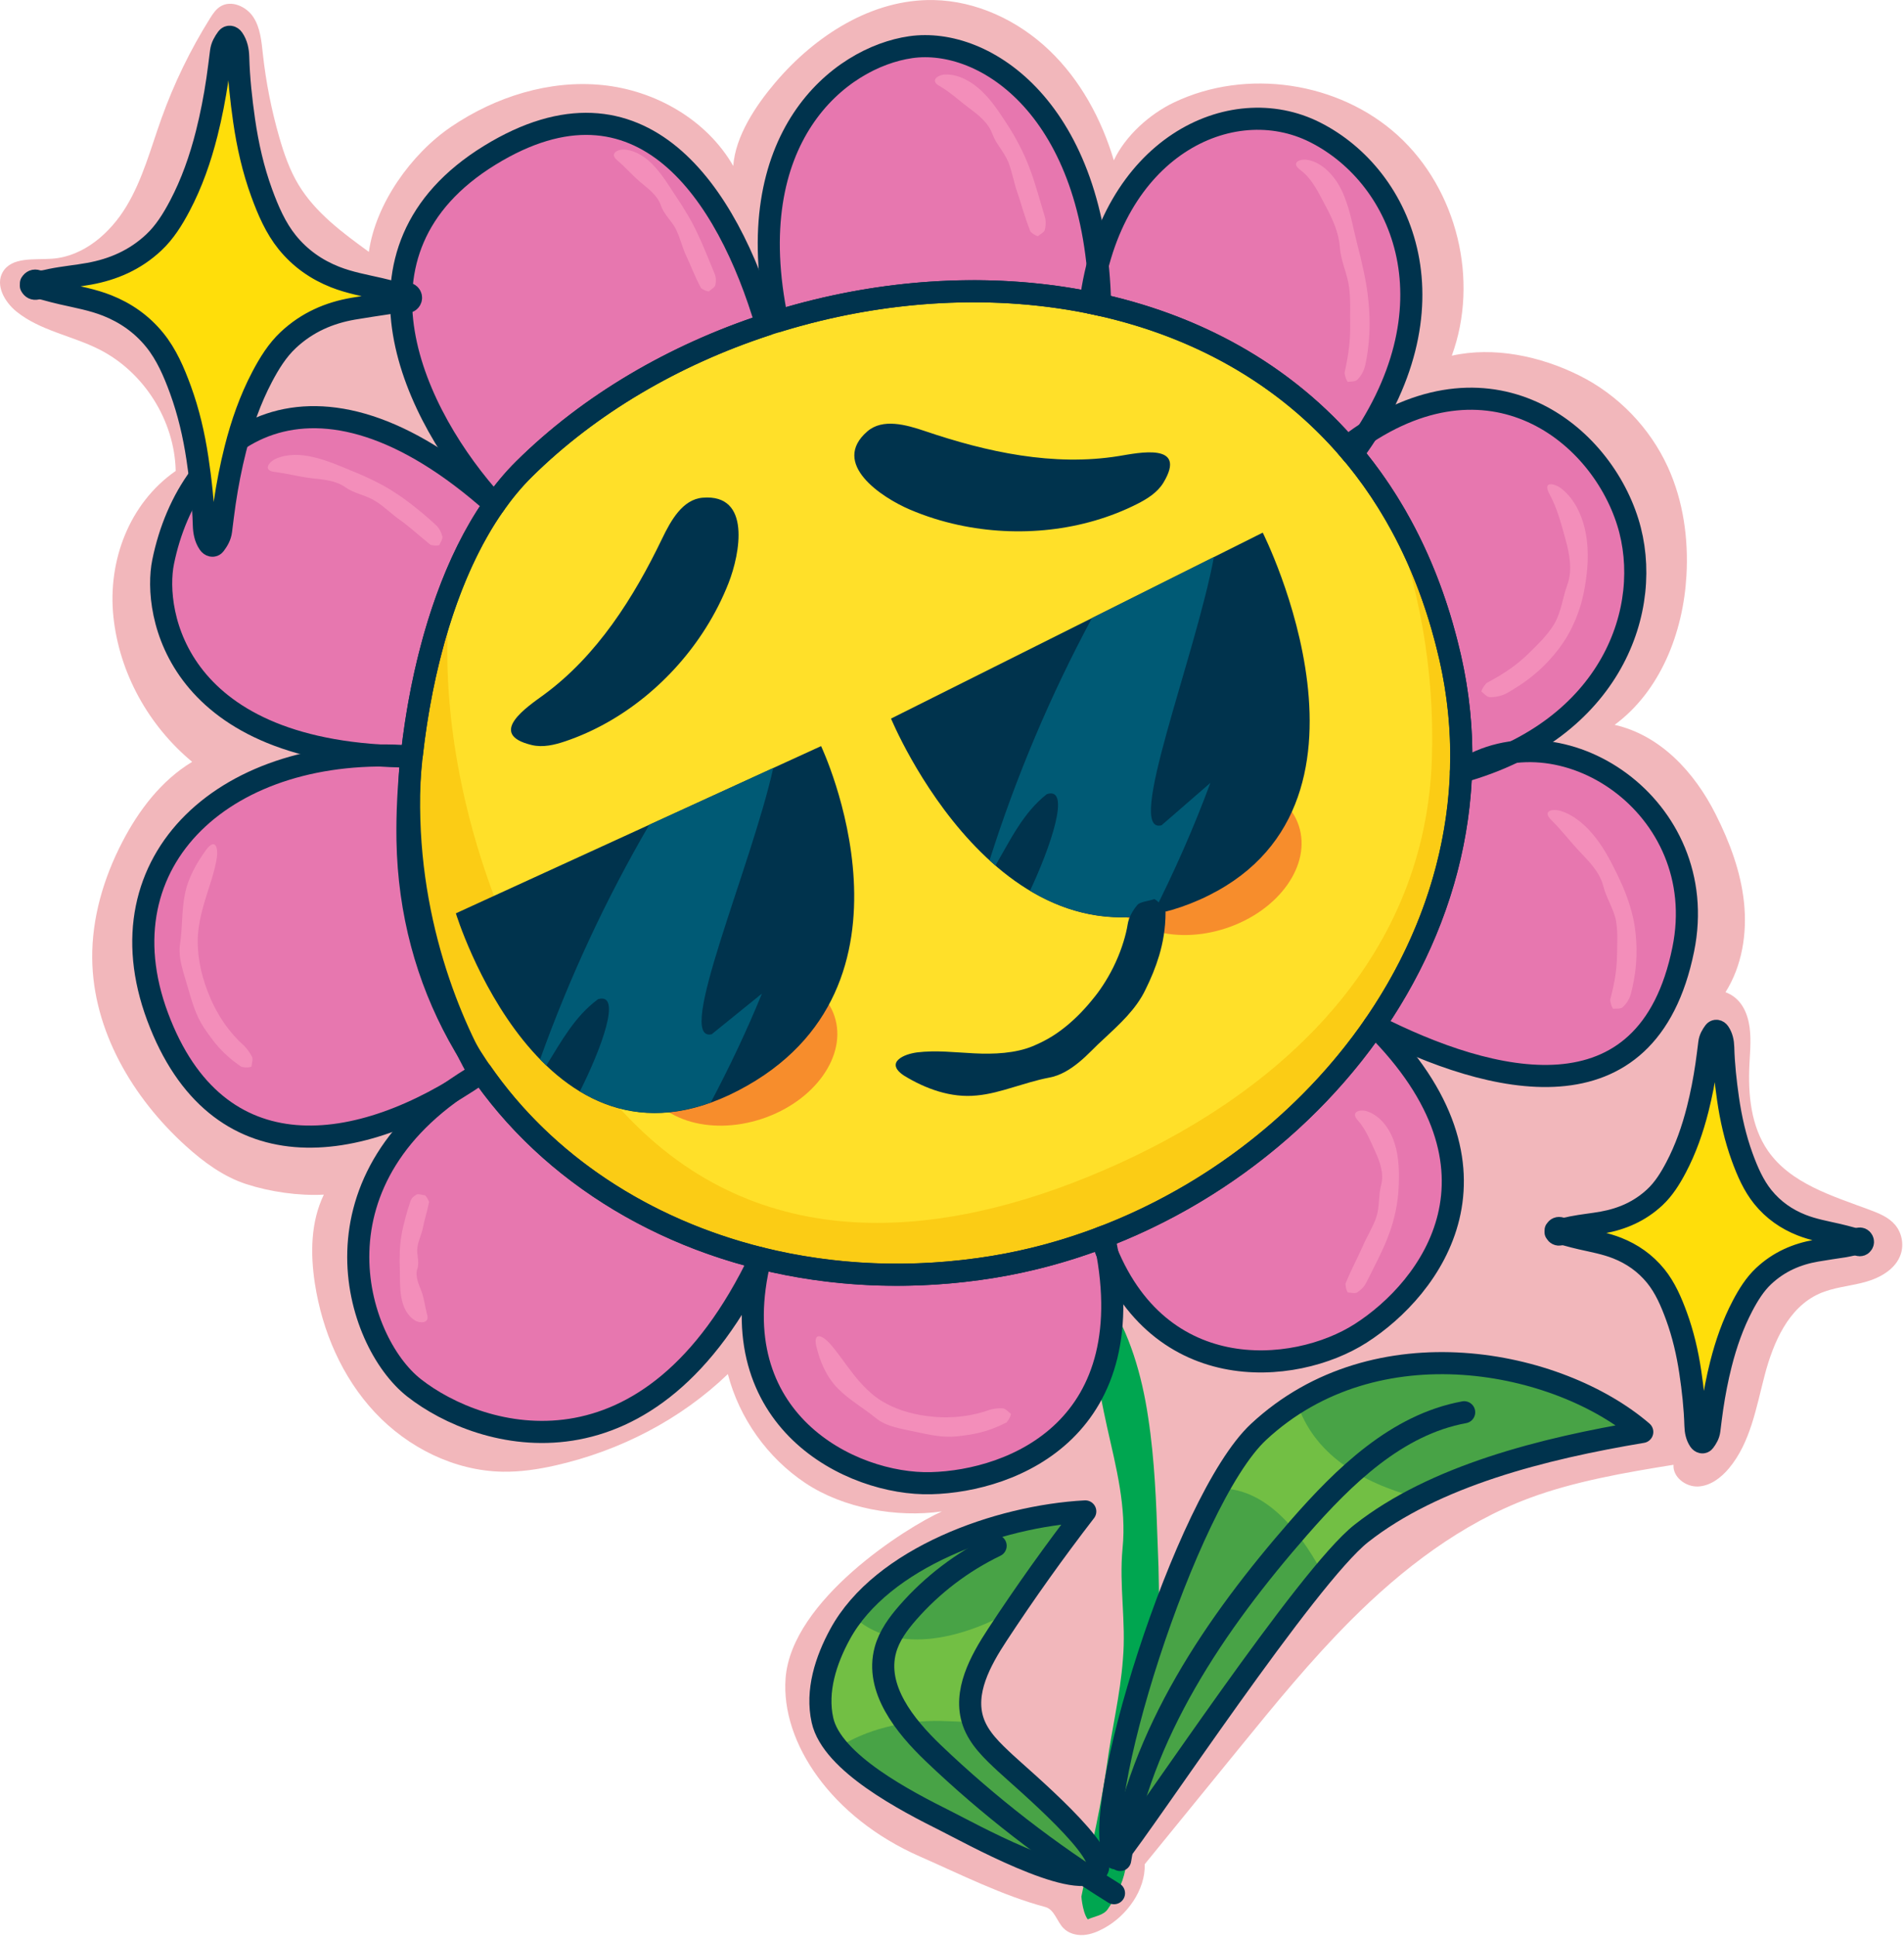 <?xml version="1.0" encoding="UTF-8"?> <svg xmlns="http://www.w3.org/2000/svg" width="359" height="365" viewBox="0 0 359 365" fill="none"><g clip-path="url(#clip0_3115_3994)"><path d="M36.231 143.571C30.433 147.069 26.165 152.678 23.049 158.693C19.533 165.477 17.301 173.027 17.388 180.667C17.539 194.206 25.003 206.884 35.042 215.964C38.401 219.001 42.141 221.754 46.449 223.153C50.939 224.609 56.346 225.387 61.06 225.132C58.576 230.259 58.505 236.242 59.369 241.87C60.752 250.837 64.49 259.553 70.691 266.174C76.892 272.793 85.645 277.173 94.713 277.345C98.09 277.409 101.457 276.904 104.751 276.159C116.851 273.42 128.293 267.544 137.239 258.948C139.397 267.268 144.709 274.73 151.866 279.492C159.021 284.257 169.094 286.054 177.6 284.829C170.899 287.824 149.199 301.507 148.119 316.315C147.237 328.393 156.774 342.543 173.433 349.856C180.978 353.166 189.109 357.264 197.075 359.374C198.802 359.832 199.255 362.058 200.493 363.345C201.453 364.343 202.914 364.748 204.294 364.657C205.674 364.564 206.988 364.023 208.201 363.356C212.471 361.019 215.987 356.179 215.838 351.314C218.356 348.224 220.87 345.137 223.389 342.049C226.785 337.882 230.179 333.713 233.575 329.547C240.343 321.24 247.126 312.915 254.701 305.338C264.396 295.635 275.558 287.083 288.416 282.298C296.882 279.146 306.622 277.474 315.541 276.042C315.375 278.356 317.835 280.231 320.155 280.133C322.476 280.033 324.501 278.494 325.99 276.713C330.064 271.848 331.129 265.24 332.747 259.103C334.365 252.967 337.194 246.43 342.978 243.817C345.696 242.59 348.752 242.397 351.628 241.612C354.506 240.827 357.462 239.166 358.394 236.333C359.007 234.472 358.58 232.302 357.311 230.812C356.111 229.403 354.32 228.665 352.584 228.018C345.522 225.385 337.652 223.068 333.351 216.878C330.12 212.224 329.577 206.221 329.855 200.562C329.986 197.917 330.269 195.233 329.72 192.64C329.171 190.048 327.83 187.907 325.345 186.984C328.47 182.028 329.444 175.916 328.835 170.088C328.226 164.26 326.126 158.677 323.487 153.446C319.491 145.515 313.094 138.577 304.441 136.596C313.065 130.224 317.348 119.251 317.975 108.543C318.386 101.541 317.386 94.382 314.468 88.005C311.072 80.585 305.073 74.389 297.767 70.758C290.463 67.125 281.699 65.259 273.736 67.031C278.943 52.855 274.751 35.717 263.589 25.546C252.427 15.379 234.982 12.799 221.357 19.305C216.743 21.509 212.2 25.591 210.013 30.211C207.692 22.44 203.698 15.061 197.828 9.464C191.958 3.868 184.126 0.164 176.018 0.008C164.413 -0.214 153.664 6.736 146.154 15.59C142.511 19.886 138.648 25.655 138.257 31.276C133.252 22.567 123.57 17.035 113.581 16.028C103.591 15.018 93.438 18.227 85.118 23.852C77.53 28.984 70.827 38.391 69.549 47.465C64.566 43.841 59.449 40.072 56.271 34.791C54.608 32.026 53.541 28.944 52.65 25.84C51.181 20.73 50.147 15.499 49.567 10.216C49.303 7.801 49.094 5.266 47.771 3.232C46.447 1.198 43.573 -0.063 41.523 1.238C40.683 1.769 40.117 2.629 39.59 3.47C35.878 9.398 32.804 15.726 30.446 22.309C28.437 27.91 26.916 33.758 23.849 38.856C20.786 43.954 15.763 48.33 9.831 48.755C6.466 48.995 2.216 48.355 0.518 51.272C-0.924 53.751 0.874 56.919 3.105 58.718C7.571 62.322 13.578 63.258 18.701 65.842C27.163 70.113 32.929 79.269 33.129 88.75C24.376 94.827 20.264 105.688 21.391 116.287C22.516 126.884 28.034 136.765 36.231 143.571Z" fill="#F2B7BB"></path><path d="M275.467 145.354C274.874 162.711 268.85 179.1 259.108 193.219C281.032 204.38 310.658 212.06 317.386 178.88C322.863 151.858 294.095 133.154 275.467 145.354Z" fill="#E777AF"></path><path d="M207.421 57.442C206.668 20.777 185.828 6.861 171.703 8.893C158.321 10.821 139.24 25.873 146.583 60.539C166.418 54.429 187.818 53.084 207.421 57.442Z" fill="#E777AF"></path><path d="M98.81 88.399C111.232 76.119 127.215 66.845 144.489 61.199L144.492 61.195C137.197 36.446 120.927 11.703 92.353 29.257C63.003 47.292 78.173 78.536 93.253 95.049C94.949 92.639 96.789 90.393 98.81 88.399Z" fill="#E777AF"></path><path d="M255.035 85.533C275.243 58.164 264.721 33.391 247.953 24.933C232.077 16.924 209.331 27.786 205.614 57.064C224.702 60.948 242.19 70.156 255.035 85.533Z" fill="#E777AF"></path><path d="M306.926 98.404C301.449 80.857 279.728 64.292 253.947 84.237C253.956 84.248 253.961 84.257 253.969 84.27C262.884 94.509 269.688 107.589 273.406 123.796C275.087 131.122 275.714 138.373 275.46 145.47C303.91 137.564 311.974 114.573 306.926 98.404Z" fill="#E777AF"></path><path d="M132.193 54.316C130.842 51.754 130.266 50.056 129.402 48.239C128.637 46.663 128.284 44.924 127.515 43.343C126.73 41.662 125.228 40.526 124.634 38.763C123.956 36.793 122.238 35.579 120.747 34.329C119.211 33.035 117.935 31.514 116.353 30.187C114.87 28.951 116.442 28.068 117.851 28.195C119.933 28.381 121.9 29.691 123.416 31.383C124.959 33.071 126.152 35.027 127.219 36.653C128.222 38.131 128.882 39.196 129.526 40.27C130.164 41.346 130.784 42.434 131.531 44.037C132.425 45.862 133.947 49.658 134.723 51.545C135.021 52.199 135.036 53.017 134.872 53.746C134.776 54.156 134.083 54.534 133.652 54.918C132.827 54.847 131.991 54.156 132.193 54.316Z" fill="#F38EBA"></path><path d="M77.533 142.571C42.824 139.998 18.686 162.033 29.717 191.609C40.868 221.505 67.635 218.086 90.42 202.332C83.609 190.406 75.186 168.656 77.533 142.571Z" fill="#E777AF"></path><path d="M76.837 158.377C77.8 212.651 130.085 248.051 187.233 238.752C240.665 230.059 286.049 178.92 273.407 123.796C253.779 38.216 148.193 39.59 98.81 88.399C81.691 105.317 76.493 138.955 76.837 158.377Z" fill="#FFE029"></path><path d="M273.407 123.796C270.831 112.563 266.761 102.842 261.545 94.518C267.466 109.726 270.555 126.046 269.982 143.033C268.744 179.751 242.83 204.798 210.909 219.295C180.512 233.098 146.068 237.547 120.163 212.296C97.205 189.917 80.7 146.922 85.032 110.84C78.773 127.018 76.612 145.712 76.837 158.377C77.799 212.651 130.085 248.049 187.233 238.752C240.665 230.059 286.049 178.92 273.407 123.796Z" fill="#FBCC15"></path><path d="M244.881 155.589C247.322 162.946 241.203 171.6 231.212 174.915C221.221 178.233 211.144 174.955 208.703 167.6C206.263 160.243 212.382 151.589 222.373 148.272C232.363 144.954 242.441 148.232 244.881 155.589Z" fill="#F78D2C"></path><path d="M157.345 191.515C159.787 198.87 153.666 207.524 143.676 210.842C133.685 214.157 123.607 210.884 121.167 203.526C118.724 196.167 124.845 187.515 134.836 184.2C144.827 180.881 154.904 184.156 157.345 191.515Z" fill="#F78D2C"></path><path d="M133.065 118.364C134.772 115.658 136.223 112.803 137.377 109.86C139.524 104.376 141.7 93.039 132.498 93.793C128.7 94.102 126.486 98.093 124.832 101.528C119.5 112.601 112.612 123.531 102.57 130.907C99.623 133.072 91.562 138.342 100.286 140.41C102.375 140.905 104.562 140.381 106.596 139.694C117.431 136.029 126.911 128.129 133.065 118.364Z" fill="#00334D"></path><path d="M180.665 98.92C177.538 98.242 174.486 97.279 171.579 96.039C166.162 93.731 156.552 87.341 163.535 81.297C166.418 78.805 170.814 80.021 174.424 81.246C186.057 85.197 198.677 87.941 210.975 85.94C214.582 85.353 223.991 83.292 219.357 90.967C218.245 92.803 216.336 94 214.422 94.969C204.218 100.136 191.943 101.368 180.665 98.92Z" fill="#00334D"></path><path d="M85.954 172.118L154.816 140.605C154.816 140.605 176.42 186.11 139.257 205.485C102.093 224.858 85.954 172.118 85.954 172.118Z" fill="#00334D"></path><path d="M168.003 135.416L238.089 100.377C238.089 100.377 264.463 152.572 226.154 169.566C188.887 186.095 168.003 135.416 168.003 135.416Z" fill="#00334D"></path><path d="M220.348 109.25L205.886 116.479C198.044 131.047 191.585 146.353 186.582 162.124L186.584 162.126C186.949 162.457 187.32 162.784 187.698 163.106C190.529 158.239 192.925 153.159 197.373 149.659C202.096 148.089 197.982 159.865 194.21 167.858C200.78 171.798 208.524 173.915 217.359 172.296C221.433 164.252 225.089 155.996 228.216 147.538C225.145 150.202 222.075 152.865 219.006 155.529C212.025 157.359 225.316 123.978 228.883 104.981L220.348 109.25Z" fill="#005A75"></path><path d="M122.417 155.431C114.215 169.488 107.332 184.309 101.835 199.631C102.219 200.027 102.617 200.407 103.017 200.789C105.856 196.209 108.403 191.498 112.768 188.298C117.402 186.935 113.282 197.841 109.339 205.67C116.015 209.714 124.208 211.3 134.021 207.758C137.555 201.074 140.804 194.239 143.667 187.242C140.507 189.797 137.346 192.354 134.188 194.908C127.146 196.5 141.58 163.596 145.799 144.732L142.527 146.231L132.069 151.015L122.417 155.431Z" fill="#005A75"></path><path d="M219.766 171.882C219.764 175.084 219.255 177.71 218.572 180.029C217.876 182.35 217.023 184.389 215.989 186.479C214.216 190.208 211.08 193.025 208.137 195.773C206.545 197.185 205.145 198.791 203.483 200.151C201.827 201.512 199.951 202.702 197.775 203.088C195.41 203.542 193.254 204.247 191.025 204.901C188.811 205.565 186.535 206.23 184.168 206.444C179.283 206.953 174.471 205.165 170.445 202.697C168.561 201.45 168.614 200.403 169.401 199.675C170.208 198.922 171.639 198.51 172.879 198.33C176.571 197.886 179.918 198.324 183.688 198.504C187.391 198.699 191.452 198.497 194.668 197.179C197.597 195.967 199.444 194.684 201.189 193.261C202.911 191.816 204.527 190.228 206.517 187.7C207.666 186.257 209.21 183.896 210.366 181.33C211.546 178.773 212.333 176.051 212.62 174.21C212.818 172.921 213.533 171.633 214.451 170.539C214.963 169.928 216.543 169.821 217.659 169.434C219.103 170.199 219.992 172.385 219.766 171.882Z" fill="#00334D"></path><path d="M203.894 357.415C206.063 346.832 207.619 340.15 208.717 332.56C209.6 325.916 211.233 319.421 211.724 312.697C212.349 305.649 210.982 298.794 211.658 291.799C212.44 284.051 210.429 276.438 208.746 268.951C207.024 261.238 205.886 253.558 203.976 245.852C202.178 238.63 206.364 241.252 208.991 245.2C212.894 251.117 215.294 258.999 216.488 267.117C217.737 275.235 218.021 283.526 218.266 290.699C218.559 297.28 218.57 301.92 218.488 306.561C218.501 308.882 218.361 311.197 218.221 313.756C218.128 316.32 217.85 319.11 217.492 322.381C217.334 324.264 216.992 326.61 216.623 329.202C216.308 331.797 215.807 334.612 215.299 337.427C214.309 343.061 213.036 348.651 212.176 352.361C211.649 354.983 210.324 357.673 208.868 359.786C208.048 360.977 206.377 361.122 205.092 361.711C203.968 360.179 203.85 356.579 203.894 357.415Z" fill="#00A650"></path><path d="M77.663 142.168C79.404 126.502 84.047 108.114 93.253 95.049C58.718 64.225 35.633 81.953 30.759 105.891C28.832 115.351 32.973 142.366 77.532 142.571C77.574 142.435 77.619 142.304 77.663 142.168Z" fill="#E777AF"></path><path d="M90.792 202.097C90.661 202.186 90.555 202.241 90.419 202.333C57.164 221.55 66.848 252.74 78.066 261.538C90.71 271.453 122.489 280.831 143.364 237.098C121.478 231.653 102.75 219.326 90.792 202.097Z" fill="#E777AF"></path><path d="M80.906 226.521C80.475 228.631 80.033 229.834 79.755 231.282C79.541 232.538 78.901 233.707 78.712 235.006C78.486 236.376 79.139 237.681 78.704 239.044C78.212 240.584 78.977 242.034 79.49 243.411C80.019 244.831 80.142 246.359 80.566 247.893C80.962 249.325 79.268 249.449 78.268 248.849C76.788 247.966 75.987 246.294 75.681 244.54C75.352 242.779 75.427 240.971 75.392 239.448C75.336 238.048 75.343 237.063 75.376 236.08C75.407 235.095 75.465 234.105 75.714 232.729C75.945 231.135 76.825 228 77.363 226.441C77.512 225.879 77.999 225.401 78.561 225.109C78.879 224.945 79.619 225.194 80.162 225.276C80.731 225.859 80.968 226.728 80.906 226.521Z" fill="#F38EBA"></path><path d="M187.233 238.752C171.964 241.236 157.054 240.502 143.365 237.098C135.726 267.695 160.461 279.899 175.551 279.51C190.998 279.112 216.259 269.125 208.159 233.038C201.407 235.635 194.397 237.585 187.233 238.752Z" fill="#E777AF"></path><path d="M207.647 233.238C217.416 261.649 244.105 259.25 256.579 251.257C269.817 242.775 286.647 220.547 259.108 193.219C246.755 211.12 228.449 225.354 207.647 233.238Z" fill="#E777AF"></path><path d="M237.295 269.852C259.473 249.209 293.864 256.28 309.649 269.852C290.999 272.971 270.47 278.114 256.674 288.978C246.439 297.036 216.414 342.636 210.288 350.194C204.923 342.118 223.493 282.699 237.295 269.852Z" fill="#48A346"></path><path d="M249.422 296.609C252.311 293.138 254.821 290.436 256.675 288.978C259.895 286.441 263.496 284.226 267.341 282.267C256.506 279.355 247.74 274.072 244.539 264.329C242.018 265.894 239.589 267.717 237.295 269.852C234.862 272.12 232.279 275.853 229.705 280.478C237.982 280.346 244.437 287.297 249.422 296.609Z" fill="#72BF44"></path><path fill-rule="evenodd" clip-rule="evenodd" d="M237.295 269.852C259.473 249.209 293.864 256.28 309.649 269.852C290.999 272.971 270.47 278.114 256.674 288.978C246.439 297.036 216.414 342.636 210.288 350.194C204.923 342.118 223.493 282.699 237.295 269.852Z" stroke="#00334D" stroke-width="4.167" stroke-miterlimit="2" stroke-linecap="round" stroke-linejoin="round"></path><path d="M211.209 350.518C214.95 326.767 229.112 305.958 244.94 287.862C253.435 278.147 263.379 268.469 276.068 266.143" stroke="#00334D" stroke-width="4.167" stroke-miterlimit="2" stroke-linecap="round" stroke-linejoin="round"></path><path d="M178.367 343.188C170.964 339.486 156.877 332.259 155.076 324.179C153.847 318.667 155.699 312.9 158.403 307.946C166.263 293.547 188.254 285.703 204.628 284.829C198.815 292.36 193.288 300.113 188.065 308.064C184.826 312.991 181.579 318.916 183.504 324.488C184.588 327.628 187.142 329.998 189.569 332.262C192.705 335.19 210.095 349.809 206.646 352.617C202.221 356.219 182.712 345.36 178.367 343.188Z" fill="#48A346"></path><path d="M157.919 329.413C163.182 325.947 170.364 324.157 177.458 324.317C179.367 324.362 181.419 324.46 183.555 324.613C183.542 324.571 183.519 324.533 183.504 324.488C181.579 318.916 184.826 312.991 188.065 308.064C189.14 306.425 190.283 304.835 191.383 303.214C180.821 309.307 168.461 311.764 160.697 304.48C159.853 305.596 159.061 306.739 158.403 307.946C155.699 312.9 153.847 318.667 155.076 324.179C155.476 325.978 156.51 327.73 157.919 329.413Z" fill="#72BF44"></path><path fill-rule="evenodd" clip-rule="evenodd" d="M178.367 343.188C170.964 339.486 156.877 332.259 155.076 324.179C153.847 318.667 155.699 312.9 158.403 307.946C166.263 293.547 188.254 285.703 204.628 284.829C198.815 292.36 193.288 300.113 188.065 308.064C184.826 312.991 181.579 318.916 183.504 324.488C184.588 327.628 187.142 329.998 189.569 332.262C192.705 335.19 210.095 349.809 206.646 352.617C202.221 356.219 182.712 345.36 178.367 343.188Z" stroke="#00334D" stroke-width="4.167" stroke-miterlimit="2" stroke-linecap="round" stroke-linejoin="round"></path><path d="M187.727 291.308C181.432 294.336 175.76 298.652 171.164 303.91C169.35 305.987 167.665 308.277 166.94 310.939C164.96 318.216 170.559 325.22 176.016 330.429C186.411 340.35 197.835 349.198 210.044 356.777" stroke="#00334D" stroke-width="4.167" stroke-miterlimit="2" stroke-linecap="round" stroke-linejoin="round"></path><path fill-rule="evenodd" clip-rule="evenodd" d="M76.837 158.377C77.8 212.651 130.085 248.051 187.233 238.752C240.665 230.059 286.049 178.92 273.407 123.796C253.779 38.216 148.193 39.59 98.81 88.399C81.691 105.317 76.493 138.955 76.837 158.377Z" stroke="#00334D" stroke-width="4.167" stroke-miterlimit="2" stroke-linecap="round" stroke-linejoin="round"></path><path fill-rule="evenodd" clip-rule="evenodd" d="M275.467 145.354C274.874 162.711 268.85 179.1 259.108 193.219C281.032 204.38 310.658 212.06 317.386 178.88C322.863 151.858 294.095 133.154 275.467 145.354Z" stroke="#00334D" stroke-width="4.167" stroke-miterlimit="2" stroke-linecap="round" stroke-linejoin="round"></path><path fill-rule="evenodd" clip-rule="evenodd" d="M207.421 57.442C206.668 20.777 185.828 6.861 171.703 8.893C158.321 10.821 139.24 25.873 146.583 60.539C166.418 54.429 187.818 53.084 207.421 57.442Z" stroke="#00334D" stroke-width="4.167" stroke-miterlimit="2" stroke-linecap="round" stroke-linejoin="round"></path><path fill-rule="evenodd" clip-rule="evenodd" d="M98.81 88.399C111.232 76.119 127.215 66.845 144.489 61.199L144.492 61.195C137.197 36.446 120.927 11.703 92.353 29.257C63.003 47.292 78.173 78.536 93.253 95.049C94.949 92.639 96.789 90.393 98.81 88.399Z" stroke="#00334D" stroke-width="4.167" stroke-miterlimit="2" stroke-linecap="round" stroke-linejoin="round"></path><path fill-rule="evenodd" clip-rule="evenodd" d="M255.035 85.533C275.243 58.164 264.721 33.391 247.953 24.933C232.077 16.924 209.331 27.786 205.614 57.064C224.702 60.948 242.19 70.156 255.035 85.533Z" stroke="#00334D" stroke-width="4.167" stroke-miterlimit="2" stroke-linecap="round" stroke-linejoin="round"></path><path fill-rule="evenodd" clip-rule="evenodd" d="M306.926 98.404C301.449 80.857 279.728 64.292 253.947 84.237C253.956 84.248 253.961 84.257 253.969 84.27C262.884 94.509 269.688 107.589 273.406 123.796C275.087 131.122 275.714 138.373 275.46 145.47C303.91 137.564 311.974 114.573 306.926 98.404Z" stroke="#00334D" stroke-width="4.167" stroke-miterlimit="2" stroke-linecap="round" stroke-linejoin="round"></path><path fill-rule="evenodd" clip-rule="evenodd" d="M77.533 142.571C42.824 139.998 18.686 162.033 29.717 191.609C40.868 221.505 67.635 218.086 90.42 202.332C83.609 190.406 75.186 168.656 77.533 142.571Z" stroke="#00334D" stroke-width="4.167" stroke-miterlimit="2" stroke-linecap="round" stroke-linejoin="round"></path><path fill-rule="evenodd" clip-rule="evenodd" d="M77.663 142.168C79.404 126.502 84.047 108.114 93.253 95.049C58.718 64.225 35.633 81.953 30.759 105.891C28.832 115.351 32.973 142.366 77.532 142.571C77.574 142.435 77.619 142.304 77.663 142.168Z" stroke="#00334D" stroke-width="4.167" stroke-miterlimit="2" stroke-linecap="round" stroke-linejoin="round"></path><path fill-rule="evenodd" clip-rule="evenodd" d="M90.792 202.097C90.661 202.186 90.555 202.241 90.419 202.333C57.164 221.55 66.848 252.74 78.066 261.538C90.71 271.453 122.489 280.831 143.364 237.098C121.478 231.653 102.75 219.326 90.792 202.097Z" stroke="#00334D" stroke-width="4.167" stroke-miterlimit="2" stroke-linecap="round" stroke-linejoin="round"></path><path fill-rule="evenodd" clip-rule="evenodd" d="M187.233 238.752C171.964 241.236 157.054 240.502 143.365 237.098C135.726 267.695 160.461 279.899 175.551 279.51C190.998 279.112 216.259 269.125 208.159 233.038C201.407 235.635 194.397 237.585 187.233 238.752Z" stroke="#00334D" stroke-width="4.167" stroke-miterlimit="2" stroke-linecap="round" stroke-linejoin="round"></path><path fill-rule="evenodd" clip-rule="evenodd" d="M207.647 233.238C217.416 261.649 244.105 259.25 256.579 251.257C269.817 242.775 286.647 220.547 259.108 193.219C246.755 211.12 228.449 225.354 207.647 233.238Z" stroke="#00334D" stroke-width="4.167" stroke-miterlimit="2" stroke-linecap="round" stroke-linejoin="round"></path><path d="M81.167 102.673C78.68 100.645 77.228 99.289 75.403 97.977C73.799 96.868 72.43 95.425 70.727 94.4C68.956 93.281 66.862 93.055 65.148 91.845C63.232 90.482 60.845 90.371 58.62 90.109C56.322 89.831 54.113 89.222 51.763 88.937C49.563 88.672 50.605 87.091 52.019 86.451C54.115 85.506 56.724 85.562 59.2 86.175C61.692 86.765 64.057 87.798 66.097 88.643C67.982 89.39 69.278 89.991 70.558 90.62C71.836 91.249 73.107 91.916 74.79 93.046C76.766 94.278 80.42 97.259 82.129 98.896C82.767 99.434 83.2 100.279 83.405 101.09C83.52 101.548 83.052 102.191 82.831 102.736C82.013 102.965 80.902 102.593 81.167 102.673Z" fill="#F38EBA"></path><path d="M194.279 43.632C193.074 40.521 192.599 38.498 191.836 36.321C191.167 34.423 190.861 32.437 190.127 30.569C189.329 28.608 187.82 27.174 187.104 25.226C186.295 23.036 184.386 21.596 182.623 20.286C180.812 18.93 179.196 17.389 177.176 16.228C176.229 15.714 176.113 15.188 176.444 14.767C176.769 14.358 177.589 14.031 178.372 14.04C180.759 14.009 183.215 15.359 185.117 17.184C187.053 19.014 188.471 21.262 189.711 23.134C190.849 24.864 191.554 26.138 192.221 27.414C192.885 28.697 193.505 30.002 194.206 31.912C195.066 34.091 196.33 38.603 196.991 40.822C197.233 41.6 197.208 42.518 196.999 43.319C196.877 43.77 196.157 44.117 195.704 44.506C194.881 44.326 194.083 43.425 194.279 43.632Z" fill="#F38EBA"></path><path d="M253.518 70.26C254.345 66.525 254.587 64.137 254.578 61.402C254.521 59.02 254.694 56.592 254.376 54.136C254.036 51.556 252.814 49.239 252.636 46.605C252.414 43.683 251.135 41.042 249.853 38.645C248.537 36.197 247.433 33.773 245.312 32.139C244.323 31.414 244.159 30.898 244.559 30.507C244.948 30.129 245.952 29.956 246.915 30.205C249.882 30.941 252.231 33.891 253.391 36.826C254.636 39.81 255.105 42.892 255.774 45.453C256.381 47.821 256.783 49.506 257.141 51.205C257.503 52.904 257.83 54.618 258.052 57.102C258.188 58.52 258.312 60.695 258.192 62.887C258.09 65.079 257.763 67.287 257.437 68.741C257.219 69.762 256.668 70.818 255.939 71.543C255.536 71.956 254.73 71.874 254.118 71.981C253.583 71.274 253.489 69.947 253.518 70.26Z" fill="#F38EBA"></path><path d="M280.31 128.71C283.929 126.778 286.016 125.257 288.085 123.278C289.865 121.535 291.695 119.798 293.033 117.63C294.386 115.296 294.617 112.706 295.511 110.238C296.535 107.445 295.935 104.377 295.166 101.615C294.382 98.756 293.646 95.901 292.206 93.197C291.501 91.968 291.646 91.396 292.19 91.278C292.717 91.167 293.708 91.503 294.468 92.13C296.824 93.971 298.414 97.215 299.014 100.606C299.647 104.019 299.343 107.516 298.851 110.446C298.394 113.146 297.782 114.993 297.056 116.774C296.304 118.547 295.424 120.287 293.764 122.449C292.826 123.698 291.248 125.475 289.425 126.991C287.62 128.534 285.591 129.795 284.209 130.578C283.235 131.129 281.997 131.407 280.919 131.38C280.306 131.356 279.819 130.698 279.314 130.309C279.523 129.435 280.546 128.476 280.31 128.71Z" fill="#F38EBA"></path><path d="M303.597 188.431C304.502 184.956 304.824 182.739 304.886 180.223C304.906 178.03 305.084 175.807 304.709 173.579C304.266 171.238 302.895 169.332 302.317 167.031C301.666 164.443 299.745 162.477 297.956 160.598C296.109 158.66 294.504 156.532 292.553 154.586C290.699 152.803 292.686 152.325 294.351 152.85C296.827 153.63 299.092 155.582 300.897 157.921C302.719 160.265 304.055 162.969 305.173 165.292C306.198 167.433 306.785 169.005 307.291 170.606C307.778 172.211 308.2 173.85 308.425 176.227C308.565 177.588 308.649 179.667 308.465 181.743C308.303 183.825 307.86 185.883 307.518 187.249C307.276 188.205 306.673 189.156 305.96 189.81C305.551 190.177 304.753 190.046 304.144 190.101C303.633 189.392 303.575 188.134 303.597 188.431Z" fill="#F38EBA"></path><path d="M253.689 241.932C254.97 238.784 256.032 236.965 256.954 234.83C257.759 232.969 258.855 231.279 259.506 229.383C260.16 227.355 259.877 225.334 260.406 223.375C261.013 221.141 260.162 218.864 259.257 216.92C258.341 214.906 257.546 212.883 256.041 211.148C255.319 210.388 255.352 209.843 255.79 209.536C256.212 209.245 257.121 209.178 257.884 209.474C260.248 210.29 262.109 212.754 262.929 215.395C263.807 218.059 263.805 220.84 263.742 223.164C263.68 225.309 263.429 226.817 263.14 228.267C262.833 229.721 262.453 231.166 261.691 233.107C260.877 235.375 258.666 239.617 257.606 241.71C257.246 242.452 256.592 243.117 255.888 243.566C255.488 243.815 254.723 243.582 254.123 243.56C253.647 242.864 253.689 241.645 253.689 241.932Z" fill="#F38EBA"></path><path d="M189.783 268.064C186.117 269.943 183.395 270.352 180.452 270.681C177.834 270.968 175.238 270.394 172.711 269.849C170.103 269.249 167.243 268.98 165.062 267.181C162.735 265.278 160.142 263.853 157.997 261.678C155.798 259.462 154.565 256.511 153.883 253.567C153.603 252.155 153.983 251.742 154.529 251.828C155.096 251.913 155.783 252.476 156.341 253.058C157.959 254.841 159.266 256.896 160.882 258.944C162.469 260.976 164.385 262.946 166.434 264.135C168.307 265.216 169.757 265.732 171.23 266.147C172.706 266.55 174.217 266.85 176.393 267.028C177.64 267.135 179.55 267.146 181.439 266.903C183.33 266.672 185.184 266.199 186.369 265.763C187.198 265.458 188.18 265.36 189.085 265.407C189.587 265.434 190.085 266.072 190.607 266.428C190.549 267.279 189.558 268.313 189.783 268.064Z" fill="#F38EBA"></path><path d="M45.529 201.052C41.922 198.615 40.203 196.256 38.461 193.685C36.921 191.389 36.176 188.712 35.427 186.119C34.682 183.413 33.529 180.696 33.96 177.819C34.409 174.728 34.249 171.66 34.849 168.576C35.458 165.419 37.078 162.626 38.905 160.098C40.706 157.764 41.139 159.991 40.883 161.646C40.495 164.192 39.554 166.708 38.739 169.399C37.919 172.067 37.252 174.906 37.278 177.432C37.309 179.74 37.578 181.354 37.943 182.937C38.323 184.516 38.799 186.079 39.708 188.202C40.221 189.421 41.144 191.213 42.299 192.854C43.437 194.504 44.798 195.985 45.787 196.856C46.485 197.465 47.076 198.308 47.509 199.144C47.754 199.611 47.454 200.365 47.418 201.01C46.638 201.368 45.193 200.969 45.529 201.052Z" fill="#F38EBA"></path><path d="M5.835 53.395C6.119 52.939 6.484 52.786 6.96 52.935C7.873 53.217 8.762 52.895 9.649 52.715C12.027 52.232 14.434 52.026 16.815 51.59C21.284 50.778 25.423 49.037 28.995 45.693C31.037 43.779 32.547 41.362 33.898 38.807C36.158 34.527 37.77 29.924 38.979 25.137C39.821 21.798 40.479 18.407 40.984 14.983C41.244 13.235 41.448 11.479 41.673 9.729C41.802 8.72 42.282 7.919 42.835 7.172C43.126 6.776 43.649 6.878 43.942 7.31C44.638 8.324 44.88 9.5 44.916 10.77C45.027 14.787 45.462 18.763 46.029 22.723C46.705 27.416 47.747 31.986 49.345 36.361C50.57 39.717 51.986 42.976 54.148 45.653C56.636 48.728 59.703 50.825 63.159 52.197C65.895 53.282 68.747 53.782 71.569 54.429C72.652 54.68 73.73 54.954 74.799 55.256C75.386 55.421 75.963 55.472 76.559 55.361C76.91 55.294 77.219 55.389 77.415 55.761C77.542 56.008 77.533 56.279 77.386 56.517C77.166 56.875 76.85 56.955 76.504 56.853C75.386 56.519 74.317 56.973 73.23 57.139C71.02 57.48 68.809 57.793 66.602 58.173C62.094 58.954 57.927 60.721 54.331 64.097C52.279 66.026 50.77 68.463 49.414 71.04C47.178 75.292 45.58 79.861 44.38 84.612C43.533 87.952 42.877 91.34 42.368 94.762C42.111 96.508 41.904 98.264 41.682 100.019C41.555 101.048 41.068 101.864 40.495 102.62C40.206 103.002 39.69 102.862 39.39 102.424C38.697 101.406 38.474 100.221 38.437 98.958C38.314 94.727 37.85 90.547 37.223 86.384C36.556 81.944 35.545 77.62 34.033 73.471C32.798 70.08 31.373 66.785 29.179 64.081C26.703 61.03 23.649 58.938 20.211 57.573C17.459 56.483 14.592 55.977 11.752 55.33C10.654 55.076 9.56 54.796 8.473 54.491C7.951 54.344 7.435 54.276 6.911 54.391C6.426 54.496 6.07 54.325 5.819 53.851C5.824 53.697 5.83 53.546 5.835 53.395Z" fill="#FFDE0A"></path><path fill-rule="evenodd" clip-rule="evenodd" d="M5.835 53.395C6.119 52.939 6.484 52.786 6.96 52.935C7.873 53.217 8.762 52.895 9.649 52.715C12.027 52.232 14.434 52.026 16.815 51.59C21.284 50.778 25.423 49.037 28.995 45.693C31.037 43.779 32.547 41.362 33.898 38.807C36.158 34.527 37.77 29.924 38.979 25.137C39.821 21.798 40.479 18.407 40.984 14.983C41.244 13.235 41.448 11.479 41.673 9.729C41.802 8.72 42.282 7.919 42.835 7.172C43.126 6.776 43.649 6.878 43.942 7.31C44.638 8.324 44.88 9.5 44.916 10.77C45.027 14.787 45.462 18.763 46.029 22.723C46.705 27.416 47.747 31.986 49.345 36.361C50.57 39.717 51.986 42.976 54.148 45.653C56.636 48.728 59.703 50.825 63.159 52.197C65.895 53.282 68.747 53.782 71.569 54.429C72.652 54.68 73.73 54.954 74.799 55.256C75.386 55.421 75.963 55.472 76.559 55.361C76.91 55.294 77.219 55.389 77.415 55.761C77.542 56.008 77.533 56.279 77.386 56.517C77.166 56.875 76.85 56.955 76.504 56.853C75.386 56.519 74.317 56.973 73.23 57.139C71.02 57.48 68.809 57.793 66.602 58.173C62.094 58.954 57.927 60.721 54.331 64.097C52.279 66.026 50.77 68.463 49.414 71.04C47.178 75.292 45.58 79.861 44.38 84.612C43.533 87.952 42.877 91.34 42.368 94.762C42.111 96.508 41.904 98.264 41.682 100.019C41.555 101.048 41.068 101.864 40.495 102.62C40.206 103.002 39.69 102.862 39.39 102.424C38.697 101.406 38.474 100.221 38.437 98.958C38.314 94.727 37.85 90.547 37.223 86.384C36.556 81.944 35.545 77.62 34.033 73.471C32.798 70.08 31.373 66.785 29.179 64.081C26.703 61.03 23.649 58.938 20.211 57.573C17.459 56.483 14.592 55.977 11.752 55.33C10.654 55.076 9.56 54.796 8.473 54.491C7.951 54.344 7.435 54.276 6.911 54.391C6.426 54.496 6.07 54.325 5.819 53.851C5.824 53.697 5.83 53.546 5.835 53.395Z" stroke="#00334D" stroke-width="4.167" stroke-miterlimit="2" stroke-linecap="round" stroke-linejoin="round"></path><path d="M293.313 231.833C293.544 231.464 293.84 231.342 294.224 231.462C294.96 231.689 295.68 231.431 296.398 231.282C298.321 230.895 300.266 230.726 302.19 230.375C305.807 229.716 309.152 228.309 312.041 225.605C313.692 224.058 314.913 222.106 316.004 220.038C317.833 216.578 319.136 212.856 320.114 208.983C320.794 206.284 321.327 203.542 321.734 200.774C321.945 199.36 322.11 197.941 322.292 196.527C322.394 195.707 322.785 195.062 323.232 194.457C323.468 194.137 323.89 194.221 324.128 194.57C324.688 195.391 324.883 196.343 324.915 197.368C325.003 200.616 325.355 203.833 325.815 207.033C326.359 210.826 327.204 214.521 328.493 218.061C329.484 220.774 330.631 223.409 332.378 225.574C334.39 228.06 336.87 229.756 339.664 230.864C341.878 231.742 344.18 232.147 346.465 232.669C347.341 232.874 348.212 233.094 349.077 233.336C349.553 233.472 350.017 233.512 350.499 233.423C350.784 233.37 351.035 233.445 351.191 233.748C351.295 233.948 351.286 234.165 351.168 234.357C350.991 234.646 350.735 234.71 350.455 234.628C349.553 234.359 348.686 234.726 347.808 234.861C346.021 235.137 344.232 235.388 342.449 235.697C338.804 236.329 335.434 237.759 332.527 240.487C330.869 242.048 329.647 244.018 328.551 246.101C326.744 249.538 325.452 253.234 324.479 257.076C323.797 259.775 323.265 262.514 322.854 265.283C322.645 266.694 322.476 268.115 322.299 269.534C322.194 270.368 321.803 271.026 321.338 271.637C321.105 271.946 320.689 271.831 320.445 271.479C319.885 270.654 319.705 269.698 319.676 268.676C319.576 265.256 319.2 261.872 318.693 258.51C318.156 254.919 317.335 251.422 316.113 248.066C315.115 245.327 313.964 242.661 312.19 240.473C310.187 238.01 307.718 236.316 304.938 235.213C302.713 234.332 300.394 233.921 298.098 233.398C297.209 233.194 296.325 232.967 295.447 232.72C295.025 232.6 294.609 232.545 294.184 232.638C293.791 232.723 293.504 232.585 293.3 232.202C293.304 232.08 293.309 231.955 293.313 231.833Z" fill="#FFDE0A"></path><path fill-rule="evenodd" clip-rule="evenodd" d="M293.313 231.833C293.544 231.464 293.84 231.342 294.224 231.462C294.96 231.689 295.68 231.431 296.398 231.282C298.321 230.895 300.266 230.726 302.19 230.375C305.807 229.716 309.152 228.309 312.041 225.605C313.692 224.058 314.913 222.106 316.004 220.038C317.833 216.578 319.136 212.856 320.114 208.983C320.794 206.284 321.327 203.542 321.734 200.774C321.945 199.36 322.11 197.941 322.292 196.527C322.394 195.707 322.785 195.062 323.232 194.457C323.468 194.137 323.89 194.221 324.128 194.57C324.688 195.391 324.883 196.343 324.915 197.368C325.003 200.616 325.355 203.833 325.815 207.033C326.359 210.826 327.204 214.521 328.493 218.061C329.484 220.774 330.631 223.409 332.378 225.574C334.39 228.06 336.87 229.756 339.664 230.864C341.878 231.742 344.18 232.147 346.465 232.669C347.341 232.874 348.212 233.094 349.077 233.336C349.553 233.472 350.017 233.512 350.499 233.423C350.784 233.37 351.035 233.445 351.191 233.748C351.295 233.948 351.286 234.165 351.168 234.357C350.991 234.646 350.735 234.71 350.455 234.628C349.553 234.359 348.686 234.726 347.808 234.861C346.021 235.137 344.232 235.388 342.449 235.697C338.804 236.329 335.434 237.759 332.527 240.487C330.869 242.048 329.647 244.018 328.551 246.101C326.744 249.538 325.452 253.234 324.479 257.076C323.797 259.775 323.265 262.514 322.854 265.283C322.645 266.694 322.476 268.115 322.299 269.534C322.194 270.368 321.803 271.026 321.338 271.637C321.105 271.946 320.689 271.831 320.445 271.479C319.885 270.654 319.705 269.698 319.676 268.676C319.576 265.256 319.2 261.872 318.693 258.51C318.156 254.919 317.335 251.422 316.113 248.066C315.115 245.327 313.964 242.661 312.19 240.473C310.187 238.01 307.718 236.316 304.938 235.213C302.713 234.332 300.394 233.921 298.098 233.398C297.209 233.194 296.325 232.967 295.447 232.72C295.025 232.6 294.609 232.545 294.184 232.638C293.791 232.723 293.504 232.585 293.3 232.202C293.304 232.08 293.309 231.955 293.313 231.833Z" stroke="#00334D" stroke-width="4.167" stroke-miterlimit="2" stroke-linecap="round" stroke-linejoin="round"></path></g><defs><clipPath id="clip0_3115_3994"><rect width="359" height="365" fill="white"></rect></clipPath></defs></svg> 
